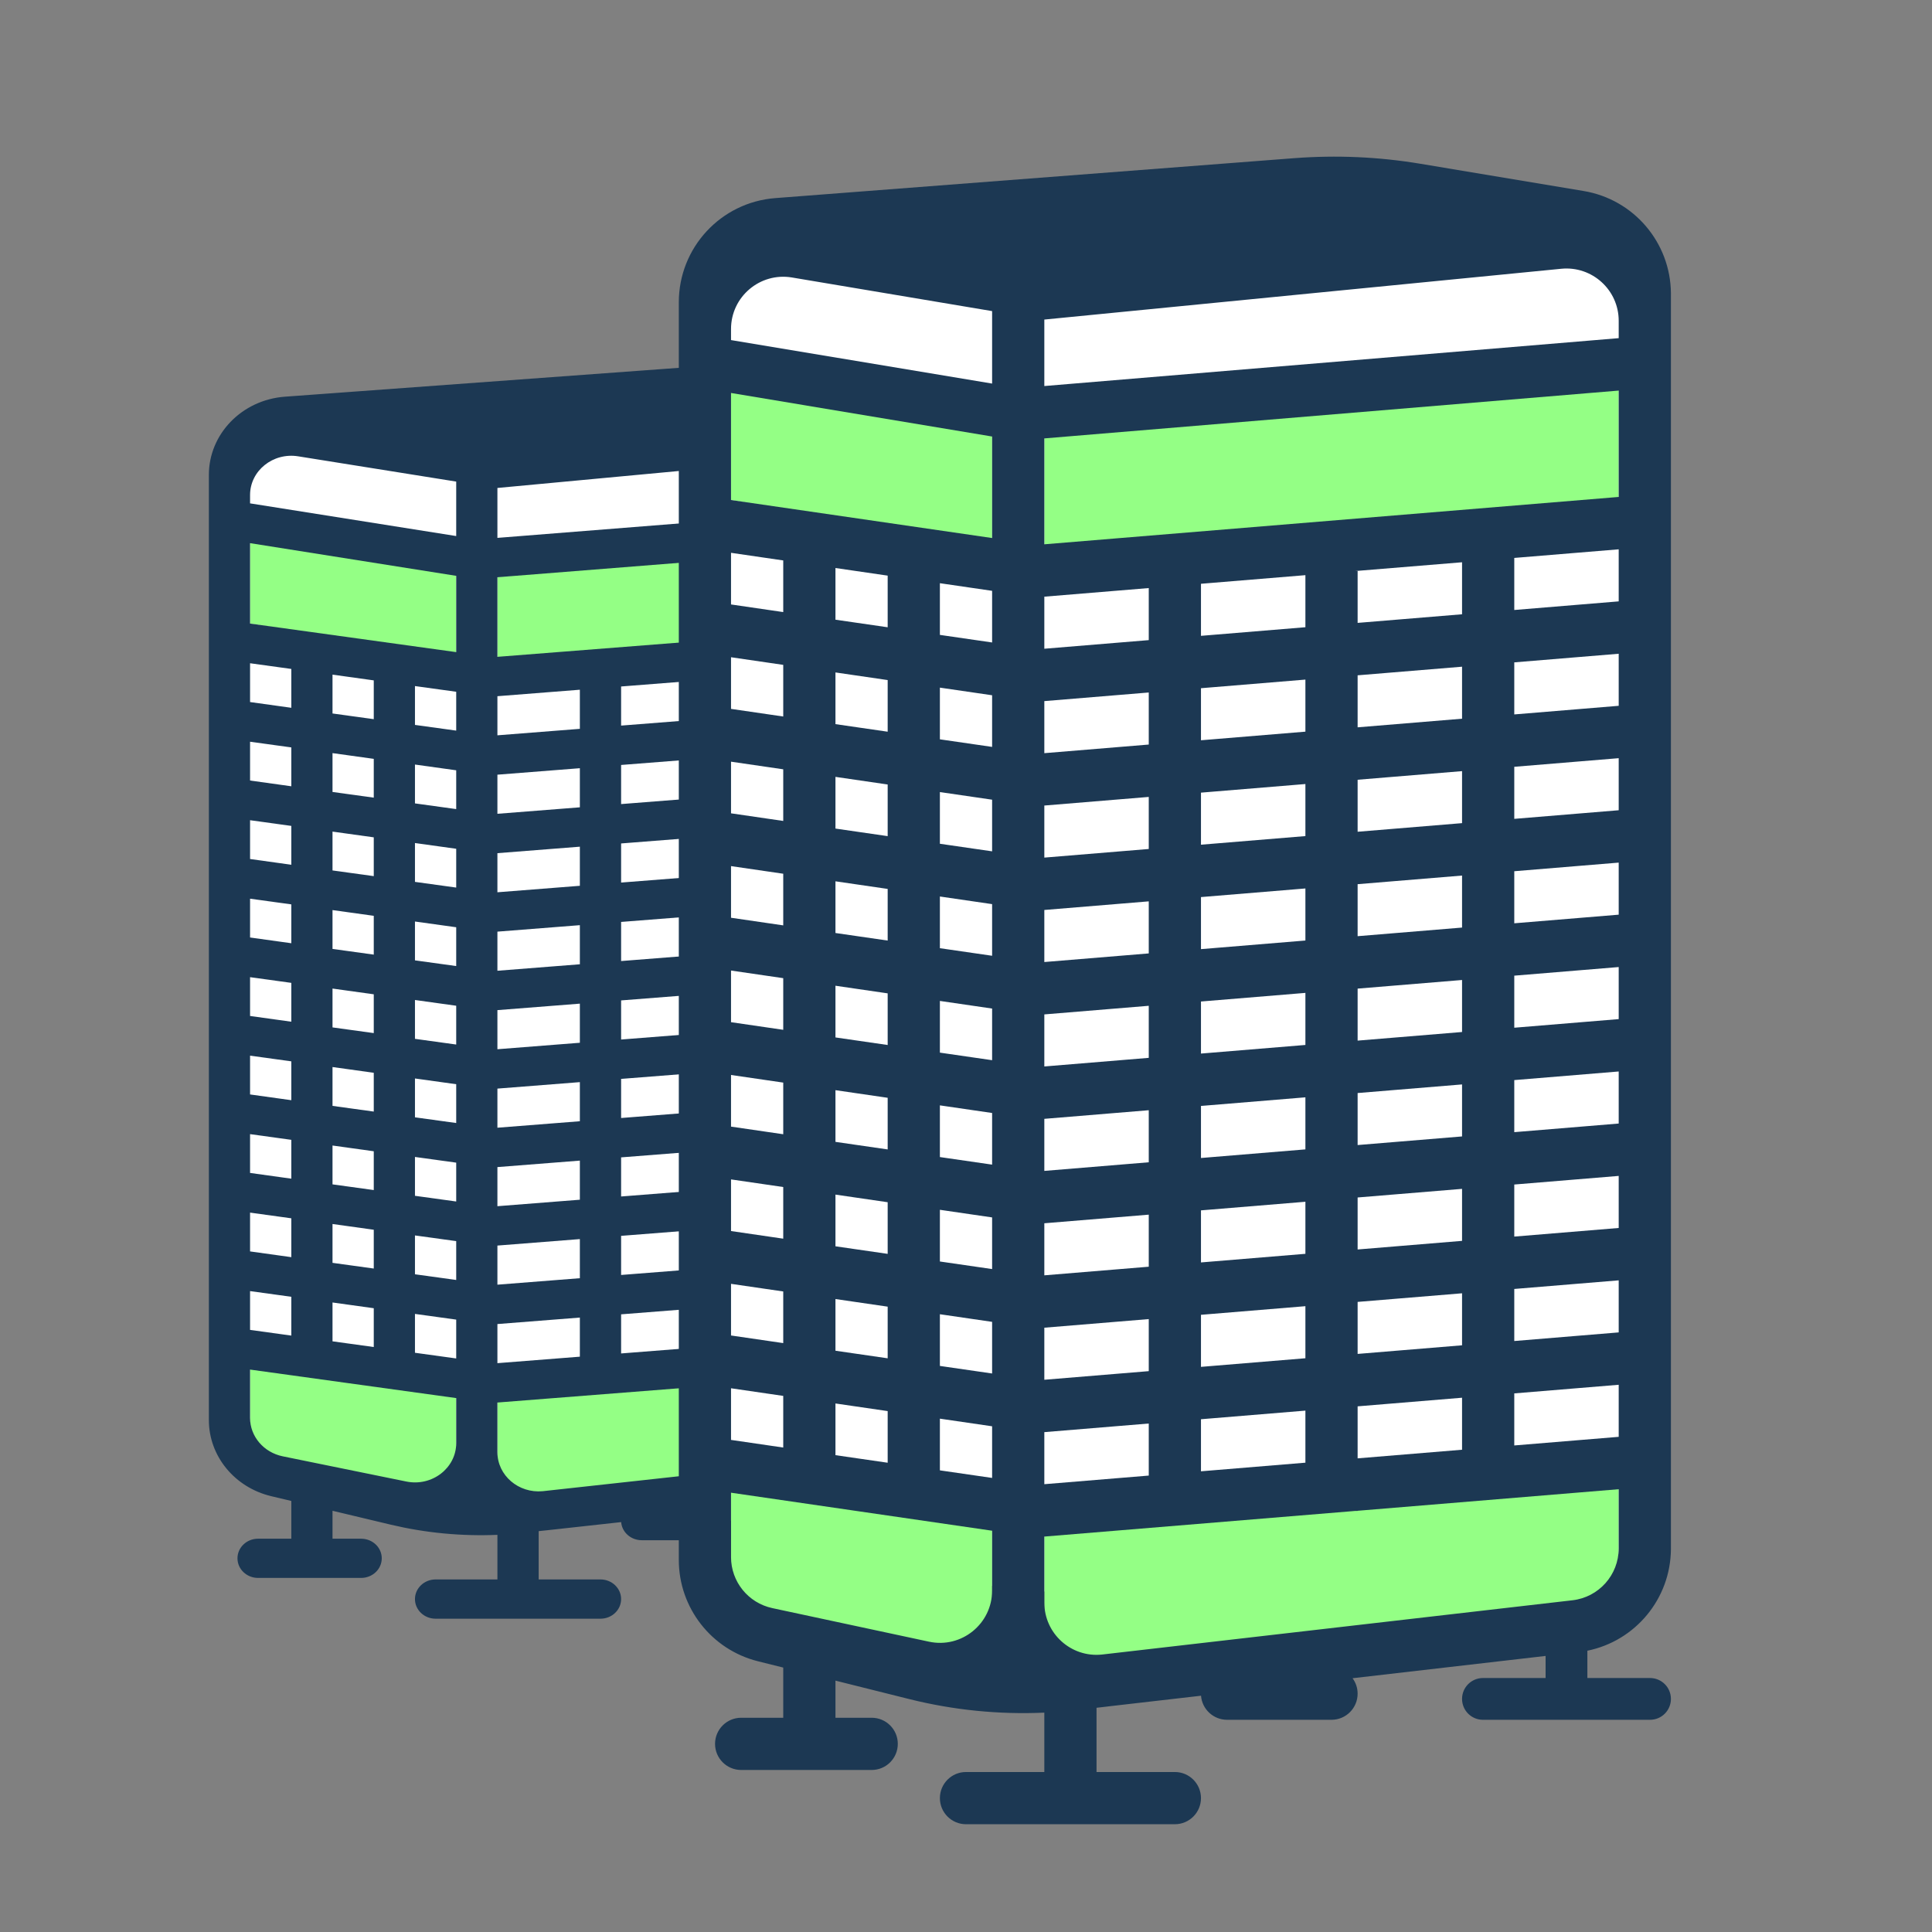 <svg width="37" height="37" viewBox="0 0 37 37" fill="none" xmlns="http://www.w3.org/2000/svg">
<rect x="0" y="0" width="37" height="37" fill="#808080" stroke="none"/>
<path d="M18.361 28V8.792L18 8H13.389L5.444 8.396L4.5 9V27.623L8.333 29L18.361 28Z" fill="white"/>
<path d="M18.21 11.927V10.334L9.526 11.048V12.588L18.21 11.927Z" fill="#94FF85"/>
<path d="M18.21 27.994V25.739L9.526 26.453V28.745L18.21 27.994Z" fill="#94FF85"/>
<path d="M8.737 12.588V11.01L4.789 10.334V11.942L8.737 12.588Z" fill="#94FF85"/>
<path d="M8.737 28.746V26.491L4.789 25.815V28.099L8.737 28.746Z" fill="#94FF85"/>
<path fill-rule="evenodd" clip-rule="evenodd" d="M4 9.095C4 8.31 4.635 7.657 5.458 7.597L13.306 7.022C13.942 6.976 14.581 7.003 15.21 7.102L17.681 7.494C18.438 7.614 18.994 8.235 19 8.965V27.042C18.994 27.756 18.462 28.363 17.737 28.503V28.896H18.684C18.859 28.896 19 29.03 19 29.196C19 29.362 18.859 29.497 18.684 29.497H16.158C15.983 29.497 15.842 29.362 15.842 29.196C15.842 29.03 15.983 28.896 16.158 28.896H17.105V28.578L14.186 28.898C14.235 28.961 14.263 29.038 14.263 29.121C14.263 29.329 14.086 29.497 13.868 29.497H12.29C12.082 29.497 11.911 29.344 11.896 29.15L10.497 29.304L10.479 29.306L10.316 29.323V30.248H11.5C11.718 30.248 11.895 30.417 11.895 30.624C11.895 30.832 11.718 31 11.5 31H8.342C8.124 31 7.947 30.832 7.947 30.624C7.947 30.417 8.124 30.248 8.342 30.248H9.526V29.394C8.84 29.423 8.151 29.358 7.483 29.199L6.368 28.933V29.468H6.916C7.134 29.468 7.311 29.636 7.311 29.843C7.311 30.051 7.134 30.219 6.916 30.219H4.942C4.724 30.219 4.548 30.051 4.548 29.843C4.548 29.636 4.724 29.468 4.942 29.468H5.579V28.745L5.196 28.654C4.493 28.487 4 27.886 4 27.196V9.095ZM4.789 9.48C4.789 9.015 5.228 8.662 5.71 8.739L8.737 9.223V10.266L4.789 9.64V9.48ZM4.789 11.942L8.737 12.489V11.028L4.789 10.402V11.942ZM9.526 12.579L18.21 11.898V10.366L9.526 11.055V12.579ZM18.21 9.362C18.21 8.918 17.808 8.57 17.344 8.614L9.526 9.345V10.301L18.21 9.612V9.362ZM4.789 26.229L8.737 26.775V27.638C8.737 28.116 8.273 28.473 7.782 28.373L5.414 27.89C5.05 27.815 4.789 27.509 4.789 27.155V26.229ZM4.789 25.469L5.579 25.578V24.835L4.789 24.726V25.469ZM7.158 25.797L6.368 25.688V24.944L7.158 25.054V25.797ZM7.947 25.907L8.737 26.016V25.272L7.947 25.163V25.907ZM7.947 24.404L8.737 24.513V23.769L7.947 23.66V24.404ZM7.158 23.551L6.368 23.441L6.368 24.185L7.158 24.294V23.551ZM7.158 22.791L6.368 22.682V21.938L7.158 22.048V22.791ZM7.947 22.901L8.737 23.01V22.266L7.947 22.157V22.901ZM7.947 21.398L8.737 21.507V20.764L7.947 20.654V21.398ZM7.158 20.545L6.368 20.435V21.179L7.158 21.288V20.545ZM7.158 19.785L6.368 19.676L6.368 18.932L7.158 19.042V19.785ZM7.947 19.895L8.737 20.004V19.261L7.947 19.151V19.895ZM7.947 18.392L8.737 18.501V17.758L7.947 17.648V18.392ZM7.158 17.539L6.368 17.429V18.173L7.158 18.282V17.539ZM7.158 16.779L6.368 16.67V15.926L7.158 16.036V16.779ZM7.947 16.889L8.737 16.998V16.255L7.947 16.145V16.889ZM7.947 15.386L8.737 15.495V14.752L7.947 14.642V15.386ZM7.158 14.533L6.368 14.423L6.368 15.167L7.158 15.276V14.533ZM7.158 13.773L6.368 13.664V12.92L7.158 13.03V13.773ZM7.947 13.883L8.737 13.992V13.248L7.947 13.139V13.883ZM4.789 23.223L5.579 23.332L5.579 24.076L4.789 23.966V23.223ZM4.789 22.463L5.579 22.573V21.829L4.789 21.72V22.463ZM4.789 20.217L5.579 20.326V21.07L4.789 20.96V20.217ZM4.789 19.457L5.579 19.567L5.579 18.823L4.789 18.714V19.457ZM4.789 17.211L5.579 17.32V18.064L4.789 17.954V17.211ZM4.789 16.451L5.579 16.561V15.817L4.789 15.708V16.451ZM4.789 14.205L5.579 14.314L5.579 15.058L4.789 14.948V14.205ZM4.789 13.445L5.579 13.555V12.811L4.789 12.702V13.445ZM9.526 26.86L14.228 26.491H14.263V26.488L18.21 26.178V27.03C18.21 27.412 17.91 27.733 17.512 27.777L10.394 28.558C9.93 28.602 9.526 28.256 9.526 27.811V26.86ZM14.263 25.734L15.842 25.61V24.861L14.263 24.985V25.734ZM18.21 25.424L16.632 25.548V24.799L18.21 24.675V25.424ZM18.21 23.921L16.632 24.045V23.296L18.21 23.172V23.921ZM14.263 23.482L15.842 23.358V24.107L14.263 24.231V23.482ZM14.263 22.728L15.842 22.604V21.855L14.263 21.979V22.728ZM18.21 22.418L16.632 22.542V21.793L18.21 21.669V22.418ZM18.21 20.915L16.632 21.039V20.29L18.21 20.166V20.915ZM14.263 20.476L15.842 20.352V21.101L14.263 21.225V20.476ZM14.263 19.722L15.842 19.598V18.849L14.263 18.973V19.722ZM18.21 19.412L16.632 19.536V18.787L18.21 18.663V19.412ZM18.21 17.909L16.632 18.033V17.284L18.21 17.16V17.909ZM14.263 17.47L15.842 17.346V18.095L14.263 18.219V17.47ZM14.263 16.716L15.842 16.592V15.843L14.263 15.967V16.716ZM18.21 16.407L16.632 16.53V15.781L18.21 15.658V16.407ZM18.21 14.903L16.632 15.027V14.278L18.21 14.155V14.903ZM14.263 14.464L15.842 14.34V15.089L14.263 15.213V14.464ZM14.263 13.71L15.842 13.586V12.837L14.228 12.964H14.263V13.71ZM18.21 13.4L16.632 13.524V12.775L18.21 12.652V13.4ZM13.474 24.293L11.895 24.417V23.668L13.474 23.544V24.293ZM13.474 22.79L11.895 22.914V22.165L13.474 22.041V22.79ZM13.474 21.287L11.895 21.411V20.662L13.474 20.538V21.287ZM13.474 19.784L11.895 19.908V19.159L13.474 19.035V19.784ZM13.474 18.281L11.895 18.405V17.656L13.474 17.532V18.281ZM13.474 16.778L11.895 16.902V16.153L13.474 16.029V16.778ZM13.474 15.275L11.895 15.399V14.65L13.474 14.526V15.275ZM13.474 13.772L11.895 13.896V13.147L13.474 13.023V13.772ZM13.474 25.796L11.895 25.92V25.171L13.474 25.047V25.796ZM9.526 26.106L11.105 25.982V25.233L9.526 25.357V26.106ZM9.526 23.854L11.105 23.73V24.479L9.526 24.603V23.854ZM9.526 23.1L11.105 22.976V22.227L9.526 22.351V23.1ZM9.526 20.848L11.105 20.724V21.473L9.526 21.597V20.848ZM9.526 20.094L11.105 19.97V19.221L9.526 19.345V20.094ZM9.526 17.842L11.105 17.718V18.467L9.526 18.591V17.842ZM9.526 17.088L11.105 16.964V16.215L9.526 16.339V17.088ZM9.526 14.836L11.105 14.712V15.461L9.526 15.585V14.836ZM9.526 14.082L11.105 13.958V13.209L9.526 13.333V14.082Z" fill="#1C3853"/>
<path d="M31.5 30V5.5L31 4.5L26.5 4L15.5 4.5L13.5 5.5V29L19.5 30.5L31.5 30Z" fill="white"/>
<path d="M31 9.556V7.436L20 8.386V10.436L31 9.556Z" fill="#94FF85"/>
<path d="M31 30.936V27.936L20 28.886V31.936L31 30.936Z" fill="#94FF85"/>
<path d="M19 10.436V8.336L14 7.436V9.576L19 10.436Z" fill="#94FF85"/>
<path d="M19 31.936V28.936L14 28.036V31.076L19 31.936Z" fill="#94FF85"/>
<path fill-rule="evenodd" clip-rule="evenodd" d="M13 5.788C13 4.743 13.805 3.874 14.847 3.794L24.788 3.029C25.593 2.968 26.403 3.003 27.199 3.136L30.329 3.658C31.288 3.818 31.992 4.644 32 5.615V29.669C31.993 30.62 31.318 31.427 30.4 31.613V32.136H31.6C31.821 32.136 32 32.315 32 32.536C32 32.757 31.821 32.936 31.6 32.936H28.4C28.179 32.936 28 32.757 28 32.536C28 32.315 28.179 32.136 28.4 32.136H29.6V31.713L25.903 32.14C25.964 32.223 26 32.325 26 32.436C26 32.712 25.776 32.936 25.5 32.936H23.5C23.237 32.936 23.021 32.733 23.001 32.475L21.229 32.679L21.207 32.682L21 32.706V33.936H22.5C22.776 33.936 23 34.16 23 34.436C23 34.712 22.776 34.936 22.5 34.936H18.5C18.224 34.936 18 34.712 18 34.436C18 34.16 18.224 33.936 18.5 33.936H20V32.799C19.13 32.838 18.259 32.751 17.412 32.539L16 32.186V32.897H16.694C16.97 32.897 17.194 33.121 17.194 33.397C17.194 33.673 16.97 33.897 16.694 33.897H14.194C13.918 33.897 13.694 33.673 13.694 33.397C13.694 33.121 13.918 32.897 14.194 32.897H15V31.936L14.515 31.815C13.625 31.592 13 30.792 13 29.875V5.788ZM14 6.3C14 5.682 14.556 5.212 15.166 5.314L19 5.958V7.346L14 6.513V6.3ZM14 9.576L19 10.304V8.36L14 7.526V9.576ZM20 10.424L31 9.517V7.48L20 8.396V10.424ZM31 6.143C31 5.552 30.49 5.09 29.902 5.147L20 6.12V7.393L31 6.476V6.143ZM14 28.587L19 29.315V30.462C19 31.099 18.413 31.574 17.791 31.44L14.79 30.797C14.329 30.698 14 30.291 14 29.82V28.587ZM14 27.576L15 27.722V26.733L14 26.587V27.576ZM17 28.013L16 27.868V26.878L17 27.024V28.013ZM18 28.159L19 28.304V27.315L18 27.169V28.159ZM18 26.159L19 26.304V25.315L18 25.169V26.159ZM17 25.024L16 24.878L16 25.868L17 26.013V25.024ZM17 24.013L16 23.868V22.878L17 23.024V24.013ZM18 24.159L19 24.304V23.315L18 23.169V24.159ZM18 22.159L19 22.304V21.315L18 21.169V22.159ZM17 21.024L16 20.878V21.868L17 22.013V21.024ZM17 20.013L16 19.868L16 18.878L17 19.024V20.013ZM18 20.159L19 20.304V19.315L18 19.169V20.159ZM18 18.159L19 18.304V17.315L18 17.169V18.159ZM17 17.024L16 16.878V17.868L17 18.013V17.024ZM17 16.013L16 15.868V14.878L17 15.024V16.013ZM18 16.159L19 16.304V15.315L18 15.169V16.159ZM18 14.159L19 14.304V13.315L18 13.169V14.159ZM17 13.024L16 12.878L16 13.868L17 14.013V13.024ZM17 12.013L16 11.868V10.878L17 11.024V12.013ZM18 12.159L19 12.304V11.315L18 11.169V12.159ZM14 24.587L15 24.733L15 25.722L14 25.576V24.587ZM14 23.576L15 23.722V22.733L14 22.587V23.576ZM14 20.587L15 20.733V21.722L14 21.576V20.587ZM14 19.576L15 19.722L15 18.733L14 18.587V19.576ZM14 16.587L15 16.733V17.722L14 17.576V16.587ZM14 15.576L15 15.722V14.733L14 14.587V15.576ZM14 12.587L15 12.733L15 13.722L14 13.576V12.587ZM14 11.576L15 11.722V10.733L14 10.587V11.576ZM20 29.427L25.955 28.936H26V28.933L31 28.52V29.654C31 30.162 30.619 30.589 30.115 30.647L21.099 31.687C20.512 31.746 20 31.285 20 30.692V29.427ZM26 27.929L28 27.764V26.768L26 26.933V27.929ZM31 27.517L29 27.682V26.685L31 26.52V27.517ZM31 25.517L29 25.682V24.685L31 24.52V25.517ZM26 24.933L28 24.768V25.764L26 25.929V24.933ZM26 23.929L28 23.764V22.768L26 22.933V23.929ZM31 23.517L29 23.682V22.685L31 22.52V23.517ZM31 21.517L29 21.682V20.685L31 20.52V21.517ZM26 20.933L28 20.768V21.764L26 21.929V20.933ZM26 19.929L28 19.764V18.768L26 18.933V19.929ZM31 19.517L29 19.682V18.685L31 18.52V19.517ZM31 17.517L29 17.682V16.685L31 16.52V17.517ZM26 16.933L28 16.768V17.764L26 17.929V16.933ZM26 15.929L28 15.764V14.768L26 14.933V15.929ZM31 15.517L29 15.682V14.685L31 14.52V15.517ZM31 13.517L29 13.682V12.685L31 12.52V13.517ZM26 12.933L28 12.768V13.764L26 13.929V12.933ZM26 11.929L28 11.764V10.768L25.955 10.936H26V11.929ZM31 11.517L29 11.682V10.685L31 10.52V11.517ZM25 26.012L23 26.177V25.18L25 25.015V26.012ZM25 24.012L23 24.177V23.18L25 23.015V24.012ZM25 22.012L23 22.177V21.18L25 21.015V22.012ZM25 20.012L23 20.177V19.18L25 19.015V20.012ZM25 18.012L23 18.177V17.18L25 17.015V18.012ZM25 16.012L23 16.177V15.18L25 15.015V16.012ZM25 14.012L23 14.177V13.18L25 13.015V14.012ZM25 12.012L23 12.177V11.18L25 11.015V12.012ZM25 28.012L23 28.177V27.18L25 27.015V28.012ZM20 28.424L22 28.259V27.262L20 27.427V28.424ZM20 25.427L22 25.262V26.259L20 26.424V25.427ZM20 24.424L22 24.259V23.262L20 23.427V24.424ZM20 21.427L22 21.262V22.259L20 22.424V21.427ZM20 20.424L22 20.259V19.262L20 19.427V20.424ZM20 17.427L22 17.262V18.259L20 18.424V17.427ZM20 16.424L22 16.259V15.262L20 15.427V16.424ZM20 13.427L22 13.262V14.259L20 14.424V13.427ZM20 12.424L22 12.259V11.262L20 11.427V12.424Z" fill="#1C3853"/>
</svg>
